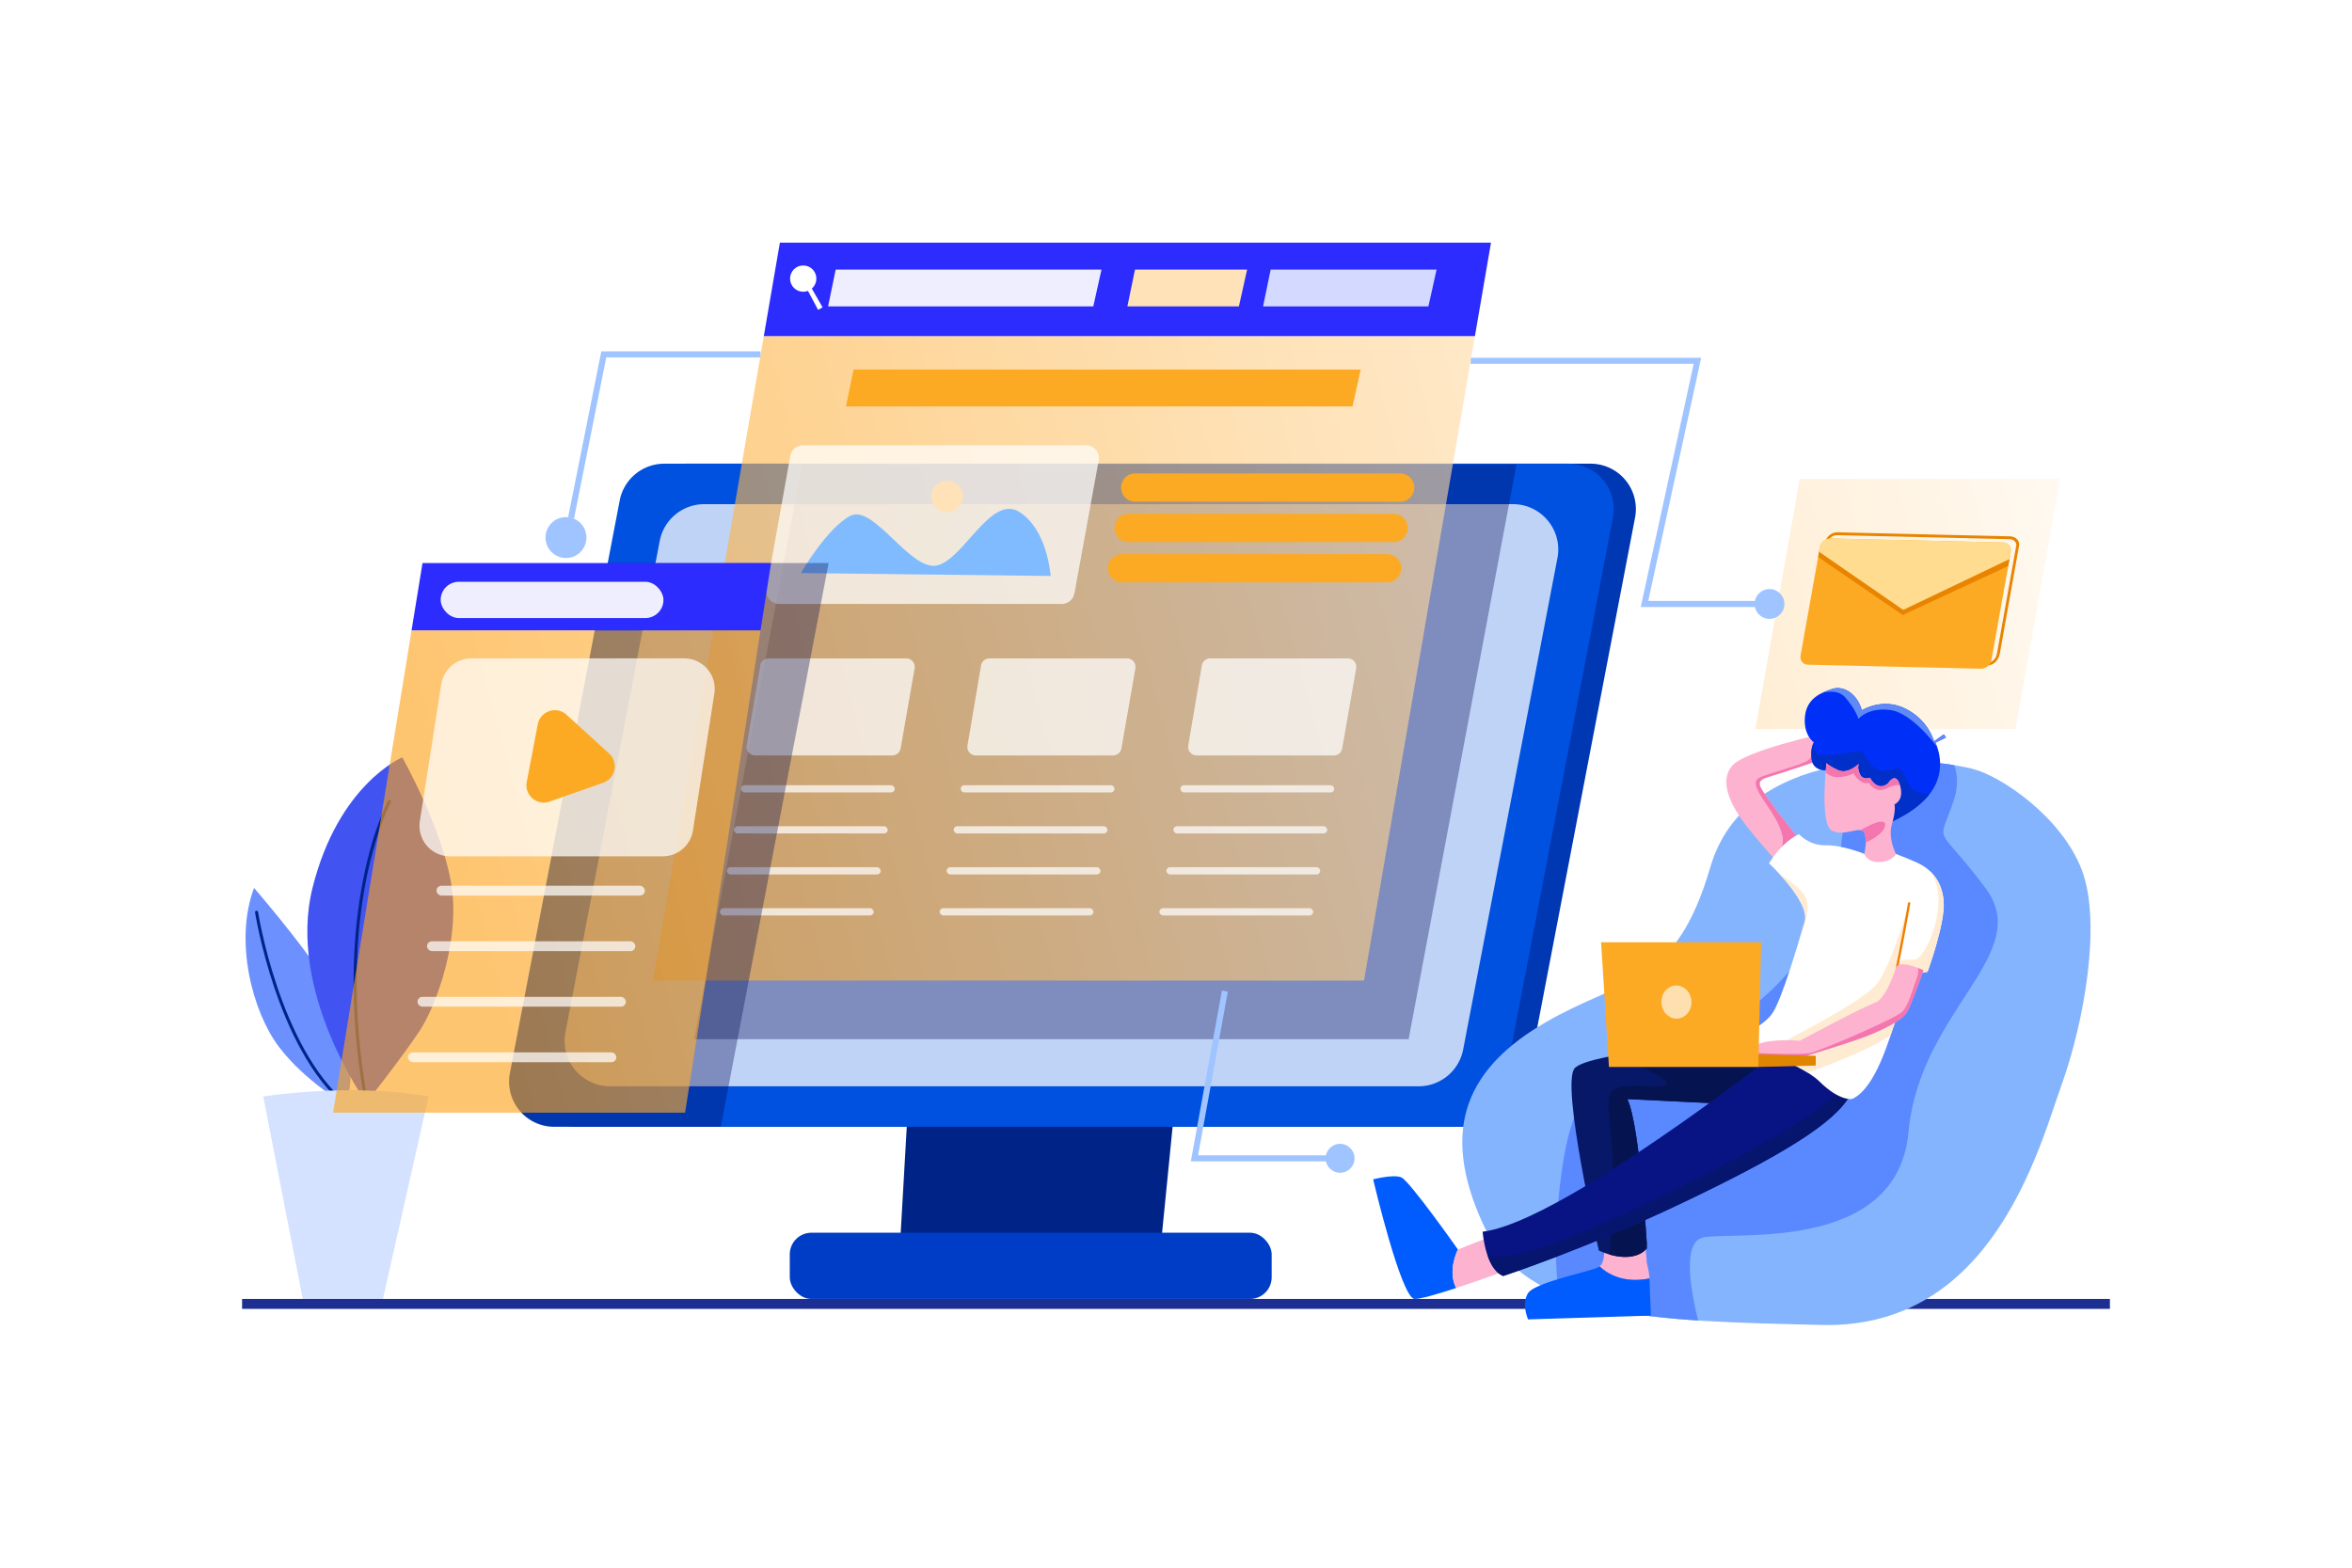 <svg xmlns="http://www.w3.org/2000/svg" xmlns:xlink="http://www.w3.org/1999/xlink" data-name="Layer 1" viewBox="0 0 4680 3120"><defs><clipPath id="b"><path fill="#fcaa23" d="m3941.51 1330.86-344-8c-9.92-.23-16.51-8.51-14.73-18.49l38.37-215.05c1.78-10 11.26-17.89 21.18-17.66l344 8c9.92.23 16.51 8.51 14.73 18.5l-38.37 215c-1.78 10.03-11.27 17.93-21.18 17.7Z" clip-rule="evenodd"></path></clipPath><clipPath id="e"><path fill="#85b4ff" d="M3923.28 1529.68c57.49 13.7 178.92 96 219.06 201.6s4.37 303.72-40.14 427.66-137 486.12-476.82 478-588.24-11.64-675.22-202.48-28.81-310.71 126-400.31 257.18-69.55 327-308.24 395.61-225.91 520.12-196.23Z"></path></clipPath><clipPath id="f"><path fill="#fdb2d0" d="M3628.1 1460.05s-155.94 33.75-181.54 64-5.82 76.81 33 125.29 55.86 64.78 55.86 64.78l45-43.44s-33.35-40.35-57-73.7-33.35-42.28-3.1-51.21 104.34-34.13 104.34-34.13Z"></path></clipPath><clipPath id="g"><path fill="#071868" d="m3473.81 2068.17-26.25 3.59s-285.32 22.59-314.13 54 48 363.07 48 363.07 62.84 31.42 96-4.36c0 0-14-244.22-39.27-297.1l205.68 10L3581.16 2083Z"></path></clipPath><clipPath id="h"><path fill="#081484" d="M3531.57 2098.72S3425.81 2179 3342 2237.48s-290.62 201.61-391.86 213.83c0 0 5.23 74.18 41 88.15 0 0 165-54.11 358.7-146.62s302-158 331.65-213.83l-123.93-86.4Z"></path></clipPath><clipPath id="i"><path fill="#fff" d="m3768.12 1698.6 4.66 1.17s14 4.84 39.56 16 51.21 33.26 55.09 77.09-32 141.2-32 141.2l-29.67 5.23s-23.27 63.42-34.33 93.1-38.4 133.82-86.11 154.77c0 0-24.44 5.23-65.17-34.92s-176.29-81.65-176.29-81.65 63.42-24.24 83.2-54.5S3579.34 1873 3591 1834s-70.94-115.79-70.94-115.79 22.11-39.56 59.34-58.18c0 0 20 23.08 53.34 22.3s76.8 17.07 76.8 17.07Z"></path></clipPath><clipPath id="j"><path fill="#fdb2d0" d="M3772.59 1925.52s-18.62 62.45-41.9 70.21-149.53 75.62-149.53 75.62-96-8.71-98.62 23.87 106.48 7.57 106.48 7.57 103.56-30.84 137-45.38 60.8-28.81 69.53-45.1 31.71-81.16 31.71-81.16-46.63-22.89-54.67-5.63Z"></path></clipPath><clipPath id="k"><path fill="#002ff7" d="M3637.6 1533.17s-29.09 2.91-32.58-21.24 4.36-34.33 4.36-34.33-21.24-14-18-50.91 32.29-48.29 54.4-55.56 49.17 8.72 59.06 42.47c0 0 41-26.47 87.28-2.91s56.14 64.88 56.14 64.88l19.5-14 4.36 6.11-20.95 10.47s23 44.51-3.49 90.19-89.89 69.53-89.89 69.53Z"></path></clipPath><clipPath id="l"><path fill="#fdb2d0" d="M3634.3 1518.62s-14 120.64 10.47 134.21 57.8-10.86 64.78 4.27 0 42.28 0 42.28 6.21 17.84 31 16.29 32.2-15.9 32.2-15.9-16.68-31-8.15-59.74 5-39.17 5-39.17 19.78-7.37 11.25-37.24-23.67-5-23.67-5-19 19.4-36.46-10.86c0 0-13.82 6.11-19.93-7.12s-2.18-20.51-2.18-20.51-21.38 21.52-41 12.65-23.31-14.16-23.31-14.16Z"></path></clipPath><linearGradient id="a" x1="4495.6" x2="953.36" y1="1015.35" y2="1960.25" gradientUnits="userSpaceOnUse"><stop offset="0" stop-color="#fff"></stop><stop offset="1" stop-color="#fda118"></stop></linearGradient><linearGradient id="c" x1="4411.05" x2="868.81" y1="698.37" y2="1643.28" xlink:href="#a"></linearGradient><linearGradient id="d" x1="4448.52" x2="906.29" y1="838.87" y2="1783.78" xlink:href="#a"></linearGradient></defs><path fill="#fff" d="M0 0h4680v3120H0z"></path><path fill="#6c90fe" d="M505.51 1767.17s83.08 95.7 139.57 178.78 61.49 202.72 43.21 252.57c0 0-79.76-44.86-132.93-114.65s-89.73-211.33-49.85-316.7Z"></path><path fill="#4153f1" d="M800.45 1507.28s-127.12 52.87-178.63 259.89S729 2194.37 729 2194.37s71.45-90.56 105.51-142.07 82.25-183.61 63.15-295-97.21-250.02-97.21-250.02Z"></path><path fill="none" stroke="#002387" stroke-linecap="round" stroke-linejoin="round" stroke-width="6" d="M774.69 1595.34s-115.48 213.53-45.69 599M510.49 1815.51s42.5 269.78 177.8 383"></path><path fill="#d4e2ff" d="M523.78 2182.23s172.82-27.91 329 0L762 2585.14H602.44Z"></path><path fill="#002387" d="m1806.55 2202.86-15.32 267.65h519.38l26.58-267.65h-530.64z"></path><rect width="958.87" height="131.79" x="1571.49" y="2453.35" fill="#003dc6" rx="43.06"></rect><path fill="url(#a)" d="M4010.56 1450.93h-517.84l88.44-497.86H4099l-88.44 497.86z" opacity=".62"></path><path fill="#e88400" d="m3954.1 1324.27-344-8c-11.46-.27-19.11-9.87-17-21.42l38.37-215c2.06-11.54 13.06-20.72 24.52-20.45l344 8c11.71.27 19.11 9.89 17.67 18l-38.37 215.05c-2.61 14.28-12.95 24.1-25.19 23.82ZM3655 1065.08c-8.34-.19-16.35 6.48-17.84 14.88l-38.37 215c-1.5 8.39 4.06 15.38 12.4 15.57l344 8c8.91.21 16.49-7.32 18.45-18.3l38.37-215c.83-4.65-4.39-12-13-12.16Z"></path><path fill="#fcaa23" fill-rule="evenodd" d="m3941.51 1330.86-344-8c-9.92-.23-16.51-8.51-14.73-18.49l38.37-215.05c1.78-10 11.26-17.89 21.18-17.66l344 8c9.92.23 16.51 8.51 14.73 18.5l-38.37 215c-1.78 10.03-11.27 17.93-21.18 17.7Z"></path><g clip-path="url(#b)"><path fill="#e88400" fill-rule="evenodd" d="m3615.18 1090.63 169.96 119.07 216.77-103.41-1.34 18.12-214.67 99.64-179.21-123.11 8.49-10.31z"></path><path fill="#ffdc8f" fill-rule="evenodd" d="m3598.41 1083.56 188.6 130.25 219.67-105.02-1.34-31.99-402.16-9.33-4.77 16.09z"></path></g><path fill="#0037b2" d="M2946.32 2242.43H1147.23a90.27 90.27 0 0 1-88.65-107.27l218.48-1139.08a90.25 90.25 0 0 1 88.64-73.26h1799.1a90.25 90.25 0 0 1 88.64 107.26L3035 2169.17a90.27 90.27 0 0 1-88.68 73.26Z"></path><path fill="#0051e0" d="M2902.34 2242.43h-1799.1a90.26 90.26 0 0 1-88.64-107.27l218.47-1139.08a90.27 90.27 0 0 1 88.65-73.26h1799.09a90.26 90.26 0 0 1 88.65 107.26L2991 2169.17a90.25 90.25 0 0 1-88.66 73.26Z"></path><path fill="#fff" d="M2822.75 2161.9h-1609a90.26 90.26 0 0 1-88.64-107.27l187.58-978a90.27 90.27 0 0 1 88.65-73.26h1609c56.67 0 99.33 51.61 88.65 107.26l-187.58 978a90.27 90.27 0 0 1-88.66 73.27Z" opacity=".75"></path><path fill="#00084f" d="M2802.92 2068.17H1381.38l214.54-1143.95h1421.55l-214.55 1143.95z" opacity=".34"></path><path fill="none" stroke="#9fc4ff" stroke-miterlimit="10" stroke-width="12" d="M2926.33 718.07h451.19L3272.2 1202h230.99"></path><circle cx="3520.94" cy="1202" r="29.67" fill="#9fc4ff"></circle><path fill="none" stroke="#9fc4ff" stroke-miterlimit="10" stroke-width="12" d="m2437.26 1972.46-60.51 332.81h286.27"></path><circle cx="2666.51" cy="2305.27" r="28.8" fill="#9fc4ff"></circle><path fill="none" stroke="#9fc4ff" stroke-miterlimit="10" stroke-width="12" d="M1513.33 705.21h-311.89l-65.17 325.83"></path><circle cx="1126.19" cy="1069.83" r="40.73" fill="#9fc4ff"></circle><path fill="#2c2cff" d="M2966.78 482.95H1551.81l-32.03 186.19h1414.97l32.03-186.19z"></path><path fill="url(#c)" d="m1519.78 669.14-220.59 1282.37h1414.96l220.6-1282.37H1519.78z" opacity=".62"></path><path fill="#fff" d="m1662.84 536.48-15.13 73.31h527.73l16.29-73.31h-528.89z" opacity=".92"></path><path fill="#fcaa23" d="m1698.45 735.47-15.13 73.31h1007.92l16.29-73.31H1698.45zM2231.23 965a28.08 28.08 0 0 0 27.56 33.44h527.31a28.06 28.06 0 0 0 27.44-22.16 28.07 28.07 0 0 0-27.44-34h-527.31a28.08 28.08 0 0 0-27.56 22.72ZM2218.14 1045.31a28.08 28.08 0 0 0 27.56 33.44H2773a28.06 28.06 0 0 0 27.44-22.16 28.07 28.07 0 0 0-27.44-34h-527.3a28.08 28.08 0 0 0-27.56 22.72ZM2205.05 1125.6a28.08 28.08 0 0 0 27.56 33.45h527.31a28.08 28.08 0 0 0 27.44-22.16 28.07 28.07 0 0 0-27.44-34h-527.31a28.08 28.08 0 0 0-27.56 22.71Z"></path><path fill="#fff" d="m1512.8 1324.44-27 159.27a17 17 0 0 0 16.71 19.78h272.9a17 17 0 0 0 16.7-14l27.8-159.27a17 17 0 0 0-16.7-19.87h-273.7a17 17 0 0 0-16.71 14.09ZM1952.1 1324.44l-27 159.27a16.94 16.94 0 0 0 16.71 19.78h272.9a17 17 0 0 0 16.7-14l27.79-159.27a17 17 0 0 0-16.69-19.87h-273.7a17 17 0 0 0-16.71 14.09ZM2391.4 1324.44l-27 159.27a16.94 16.94 0 0 0 16.71 19.78H2654a17 17 0 0 0 16.7-14l27.79-159.27a17 17 0 0 0-16.7-19.87h-273.68a17 17 0 0 0-16.71 14.09ZM1572.47 907.39l-47.27 264.31a25.77 25.77 0 0 0 25.37 30.3h562a25.75 25.75 0 0 0 25.34-21.14l48.24-264.31a25.76 25.76 0 0 0-25.35-30.39h-563a25.76 25.76 0 0 0-25.33 21.23Z" opacity=".72"></path><path fill="#80baff" d="M1593.6 1140.43s52.94-91 98.91-114 119.28 111.13 172.22 98.91 107.06-142 163.5-106.48 62.26 127.42 62.26 127.42Z"></path><circle cx="1884.68" cy="988.33" r="31.42" fill="#ffe2b8"></circle><path fill="#ffe2b8" d="m2258.41 536.48-15.13 73.31h221.91l16.29-73.31h-223.07z"></path><path fill="#d4daff" d="m2528.38 536.48-15.13 73.31h328.97l16.3-73.31h-330.14z"></path><circle cx="1598.25" cy="554.51" r="26.18" fill="#fff"></circle><path fill="#fff" d="m1605.17 574.24 22.7 42.47 8.92-5.04-23.66-41.12-7.96 3.69z"></path><rect width="306.08" height="14.4" x="1474.29" y="1562.7" fill="#fff" opacity=".72" rx="7.2"></rect><rect width="306.08" height="14.4" x="1460.33" y="1644.3" fill="#fff" opacity=".72" rx="7.2"></rect><rect width="306.08" height="14.4" x="1446.36" y="1725.9" fill="#fff" opacity=".72" rx="7.2"></rect><rect width="306.08" height="14.4" x="1432.4" y="1807.51" fill="#fff" opacity=".72" rx="7.2"></rect><rect width="306.08" height="14.4" x="1911.54" y="1562.7" fill="#fff" opacity=".72" rx="7.2"></rect><rect width="306.08" height="14.4" x="1897.57" y="1644.3" fill="#fff" opacity=".72" rx="7.2"></rect><rect width="306.08" height="14.4" x="1883.61" y="1725.9" fill="#fff" opacity=".72" rx="7.2"></rect><rect width="306.08" height="14.4" x="1869.64" y="1807.51" fill="#fff" opacity=".72" rx="7.2"></rect><rect width="306.08" height="14.4" x="2348.78" y="1562.7" fill="#fff" opacity=".72" rx="7.2"></rect><rect width="306.08" height="14.4" x="2334.82" y="1644.3" fill="#fff" opacity=".72" rx="7.2"></rect><rect width="306.08" height="14.4" x="2320.86" y="1725.9" fill="#fff" opacity=".72" rx="7.2"></rect><rect width="306.08" height="14.4" x="2306.89" y="1807.51" fill="#fff" opacity=".72" rx="7.2"></rect><path fill="#00084f" d="M1434.23 2242.43h-332.75a88.13 88.13 0 0 1-86.57-104.69l194.53-1017.1h439.34Z" opacity=".34"></path><path fill="url(#d)" d="M662.69 2214.5h700.53l150.11-960.03H818.92L662.69 2214.5z" opacity=".62"></path><path fill="#2c2cff" d="m840.7 1120.64-21.78 133.83h694.41l20.92-133.83H840.7z"></path><rect width="414.58" height="19.51" x="868.56" y="1762.85" fill="#fff" opacity=".72" rx="9.75"></rect><rect width="414.58" height="19.51" x="849.65" y="1873.38" fill="#fff" opacity=".72" rx="9.75"></rect><rect width="414.58" height="19.51" x="830.74" y="1983.91" fill="#fff" opacity=".72" rx="9.75"></rect><rect width="414.58" height="19.51" x="811.82" y="2094.44" fill="#fff" opacity=".72" rx="9.75"></rect><rect width="443.29" height="72.15" x="876.84" y="1157.88" fill="#fff" opacity=".92" rx="36.07"></rect><path fill="#fff" d="M1318.87 1704.23H895.34a60.65 60.65 0 0 1-59.92-70l42.66-272.62a60.65 60.65 0 0 1 59.92-51.29h423.53a60.64 60.64 0 0 1 59.91 70L1378.79 1653a60.66 60.66 0 0 1-59.92 51.23Z" opacity=".72"></path><path fill="#fcaa23" d="m1070.05 1441.59-21.93 114.59c-5 26.2 20.27 48 45.43 39.13l106.62-37.46a34.59 34.59 0 0 0 11.82-58.2l-84.69-77.13c-19.98-18.2-52.17-7.52-57.25 19.07Z"></path><path fill="#1d2f93" d="M481.7 2585.14h3716.6v19.78H481.7z"></path><path fill="#85b4ff" d="M3923.28 1529.68c57.49 13.7 178.92 96 219.06 201.6s4.37 303.72-40.14 427.66-137 486.12-476.82 478-588.24-11.64-675.22-202.48-28.81-310.71 126-400.31 257.18-69.55 327-308.24 395.61-225.91 520.12-196.23Z"></path><g clip-path="url(#e)"><path fill="#5a89ff" d="M3385.66 2652s-53.53-175.45 2.33-189 387 34 409.61-210.18 252.52-353.76 152.45-486.41-94.26-79.13-62.84-172.23-50-140.42-109.39-134.21-115.2 147-116.37 254.07-109.38 270.25-256 339.79-261.82 25.6-296.73 268.81 12.8 324.67 12.8 324.67Z"></path></g><path fill="#fdb2d0" d="M3628.1 1460.05s-155.94 33.75-181.54 64-5.82 76.81 33 125.29 55.86 64.78 55.86 64.78l45-43.44s-33.35-40.35-57-73.7-33.35-42.28-3.1-51.21 104.34-34.13 104.34-34.13Z"></path><path fill="#f476af" d="M3530.54 1710.82c-.58-.19 24.44-20.17 14.93-52.56s-35.29-61.09-46.16-81.84-5.81-26.38 7.76-31.62 72.54-21.72 86.89-29.28 13.58-22.69 13.58-22.69l2.52 41.11-95 25.41 80.3 104.54-22.11 32.19Z" clip-path="url(#f)"></path><path fill="#fdb2d0" d="M3282 2544.29c-.62-16-5.36-29.93-5.36-32.3 0-7-1.93-22.86-3.1-33.33l-82.23 2.32s4.2 28.95-8.42 39.28c10.69 10.52 42.89 35.56 99.11 24.03Z"></path><path fill="#005cff" d="M3182.91 2520.26a14.37 14.37 0 0 1-2.06 1.45c-15.12 8.73-126.25 30.26-140.22 51.79s0 52.36 0 52.36l244.37-7.56s-1.77-42.87-3-74c-56.22 11.52-88.42-13.52-99.09-24.04Z"></path><path fill="#071868" d="m3473.81 2068.17-26.25 3.59s-285.32 22.59-314.13 54 48 363.07 48 363.07 62.84 31.42 96-4.36c0 0-14-244.22-39.27-297.1l205.68 10L3581.16 2083Z"></path><g clip-path="url(#g)"><path fill="#051451" d="M3200.64 2512s15.71-125 6.11-235.52S3185.36 2157 3282 2161.9s-45.6-49.93-45.6-49.93l309.09-16.53-49.88 137.68s-149.82 110.84-160 121.31-72.14 152.74-72.14 152.74Z"></path></g><path fill="#005cff" d="M2901 2486.8s-96.59-137.31-112.88-143.71-55.85 4.07-55.85 4.07 55.85 237.39 82.62 238c11.71.26 46.81-10.07 82.59-21.77-18.19-34.69 3.52-76.59 3.52-76.59Z"></path><path fill="#fdb2d0" d="M2966.74 2460.62 2901 2486.8s-21.7 41.9-3.52 76.56c46-15 93.12-32.34 93.12-32.34Z"></path><path fill="#081484" d="M3531.57 2098.72S3425.81 2179 3342 2237.48s-290.62 201.61-391.86 213.83c0 0 5.23 74.18 41 88.15 0 0 165-54.11 358.7-146.62s302-158 331.65-213.83l-123.93-86.4Z"></path><g clip-path="url(#h)"><path fill="#06156d" d="M2934.75 2491.46s36.19 29.67 165.88-19.2 532.24-243.57 564.37-310.36l41.75 32.82-132.57 154.48s-218.54 97.75-220.11 98.62-171.16 53.77-171.16 53.77l-159.44 78.89-68.08-7.42Z"></path></g><path fill="#fff" d="m3768.12 1698.6 4.66 1.17s14 4.84 39.56 16 51.21 33.26 55.09 77.09-32 141.2-32 141.2l-29.67 5.23s-23.27 63.42-34.33 93.1-38.4 133.82-86.11 154.77c0 0-24.44 5.23-65.17-34.92s-176.29-81.65-176.29-81.65 63.42-24.24 83.2-54.5S3579.34 1873 3591 1834s-70.94-115.79-70.94-115.79 22.11-39.56 59.34-58.18c0 0 20 23.08 53.34 22.3s76.8 17.07 76.8 17.07Z"></path><g clip-path="url(#i)"><path fill="#ffebd2" d="M3778.4 1913.69s5.82-4.07 31-4.07 86.69-147.4 12.21-192l84.95 39.57-30.64 154-48.68 44.61-32-17.07-21.86-18.5Z"></path><path fill="#ffebd2" d="M3796.63 1804.3s-33.35 117-61.86 153.61-190.85 117.54-190.85 117.54l4.08 51.19 49.09 8.15s165-57 186-94.26 4.07-94.26 4.07-94.26l-6.4-22.58-5.27-1.76Z"></path><path fill="#ef7d00" d="M3774.72 1927.41a1.93 1.93 0 0 1-.47-.05 2.27 2.27 0 0 1-1.76-2.69c11.84-56.41 23.91-126.45 24-127.15a2.28 2.28 0 1 1 4.49.77c-.12.7-12.2 70.83-24.06 127.31a2.27 2.27 0 0 1-2.2 1.81Z"></path><path fill="#ffebd2" d="M3519.78 1727.21s48 25 69.24 52.08-8.73 90.66-8.73 90.66l-45.57-114.23Z"></path></g><path fill="#fdb2d0" d="M3772.59 1925.52s-18.62 62.45-41.9 70.21-149.53 75.62-149.53 75.62-96-8.71-98.62 23.87 106.48 7.57 106.48 7.57 103.56-30.84 137-45.38 60.8-28.81 69.53-45.1 31.71-81.16 31.71-81.16-46.63-22.89-54.67-5.63Z"></path><path fill="#f476af" d="M3813.12 1921.25s8.92 5 .39 27.16-15.08 50.4-27.54 64.39-162.11 77.58-183.09 82.62-113.26 0-113.26 0l-7.13 16.55h163.06l139.25-38.66s24.44-42.28 25.6-45 31-60.9 29.87-61.67-4.26-45-4.26-45Z" clip-path="url(#j)"></path><path fill="#e08500" d="m3489.62 2098.13 123.35 3.11v19.39l-114.28 2.83-9.07-25.33z"></path><path fill="#fcaa23" d="M3185.8 1875.29h318.56l-5.67 248.17h-297.18l-15.71-248.17z"></path><ellipse cx="3335.62" cy="1994.57" fill="#fff" opacity=".64" rx="29.87" ry="32.97" transform="rotate(-3.06 3330.36 1991.666)"></ellipse><path fill="#002ff7" d="M3637.6 1533.17s-29.09 2.91-32.58-21.24 4.36-34.33 4.36-34.33-21.24-14-18-50.91 32.29-48.29 54.4-55.56 49.17 8.72 59.06 42.47c0 0 41-26.47 87.28-2.91s56.14 64.88 56.14 64.88l19.5-14 4.36 6.11-20.95 10.47s23 44.51-3.49 90.19-89.89 69.53-89.89 69.53Z"></path><g clip-path="url(#k)"><path fill="#0030c9" d="m3596.58 1489.24 12.8-11.64s-1 27.37 18.72 26.05 78.6-9.76 78.6-9.76 16.14 50.62 53.67 37.82 25.07 30.09 50 41.9 39.86 6.1 39.86 6.1l-97.75 75.35-72.15-59.34-86.69-51.21s-10.76-46.25-9.89-46.54 12.83-8.73 12.83-8.73Z"></path><path fill="#5e8af7" d="M3604.43 1386.84s45.39-23.86 67.21 1.16 26.18 42.76 26.18 42.76 18.58-23.37 63.13-17.74 93.75 74 93.75 74l41.53-5.6s.58-51.2-2.62-53.53S3717 1369.4 3717 1369.4l-63.42-14.86Z"></path></g><path fill="#fdb2d0" d="M3634.3 1518.62s-14 120.64 10.47 134.21 57.8-10.86 64.78 4.27 0 42.28 0 42.28 6.21 17.84 31 16.29 32.2-15.9 32.2-15.9-16.68-31-8.15-59.74 5-39.17 5-39.17 19.78-7.37 11.25-37.24-23.67-5-23.67-5-19 19.4-36.46-10.86c0 0-13.82 6.11-19.93-7.12s-2.18-20.51-2.18-20.51-21.38 21.52-41 12.65-23.31-14.16-23.31-14.16Z"></path><g clip-path="url(#l)"><path fill="#f476af" d="M3622.47 1525.46s12.8 22.11 34.77 21.24 30.54-7.86 30.54-7.86 13.53 24.29 31 19.35c0 0 12.36 22.25 34.76 11s32.73-4.94 32.73-4.94l-7-24.15-68.08-29.09-54.4-3.35-22.26.15ZM3695.49 1655.64l6.57-3.54s51-30.2 49-9.84-44.36 37.24-44.36 37.24Z"></path></g></svg>